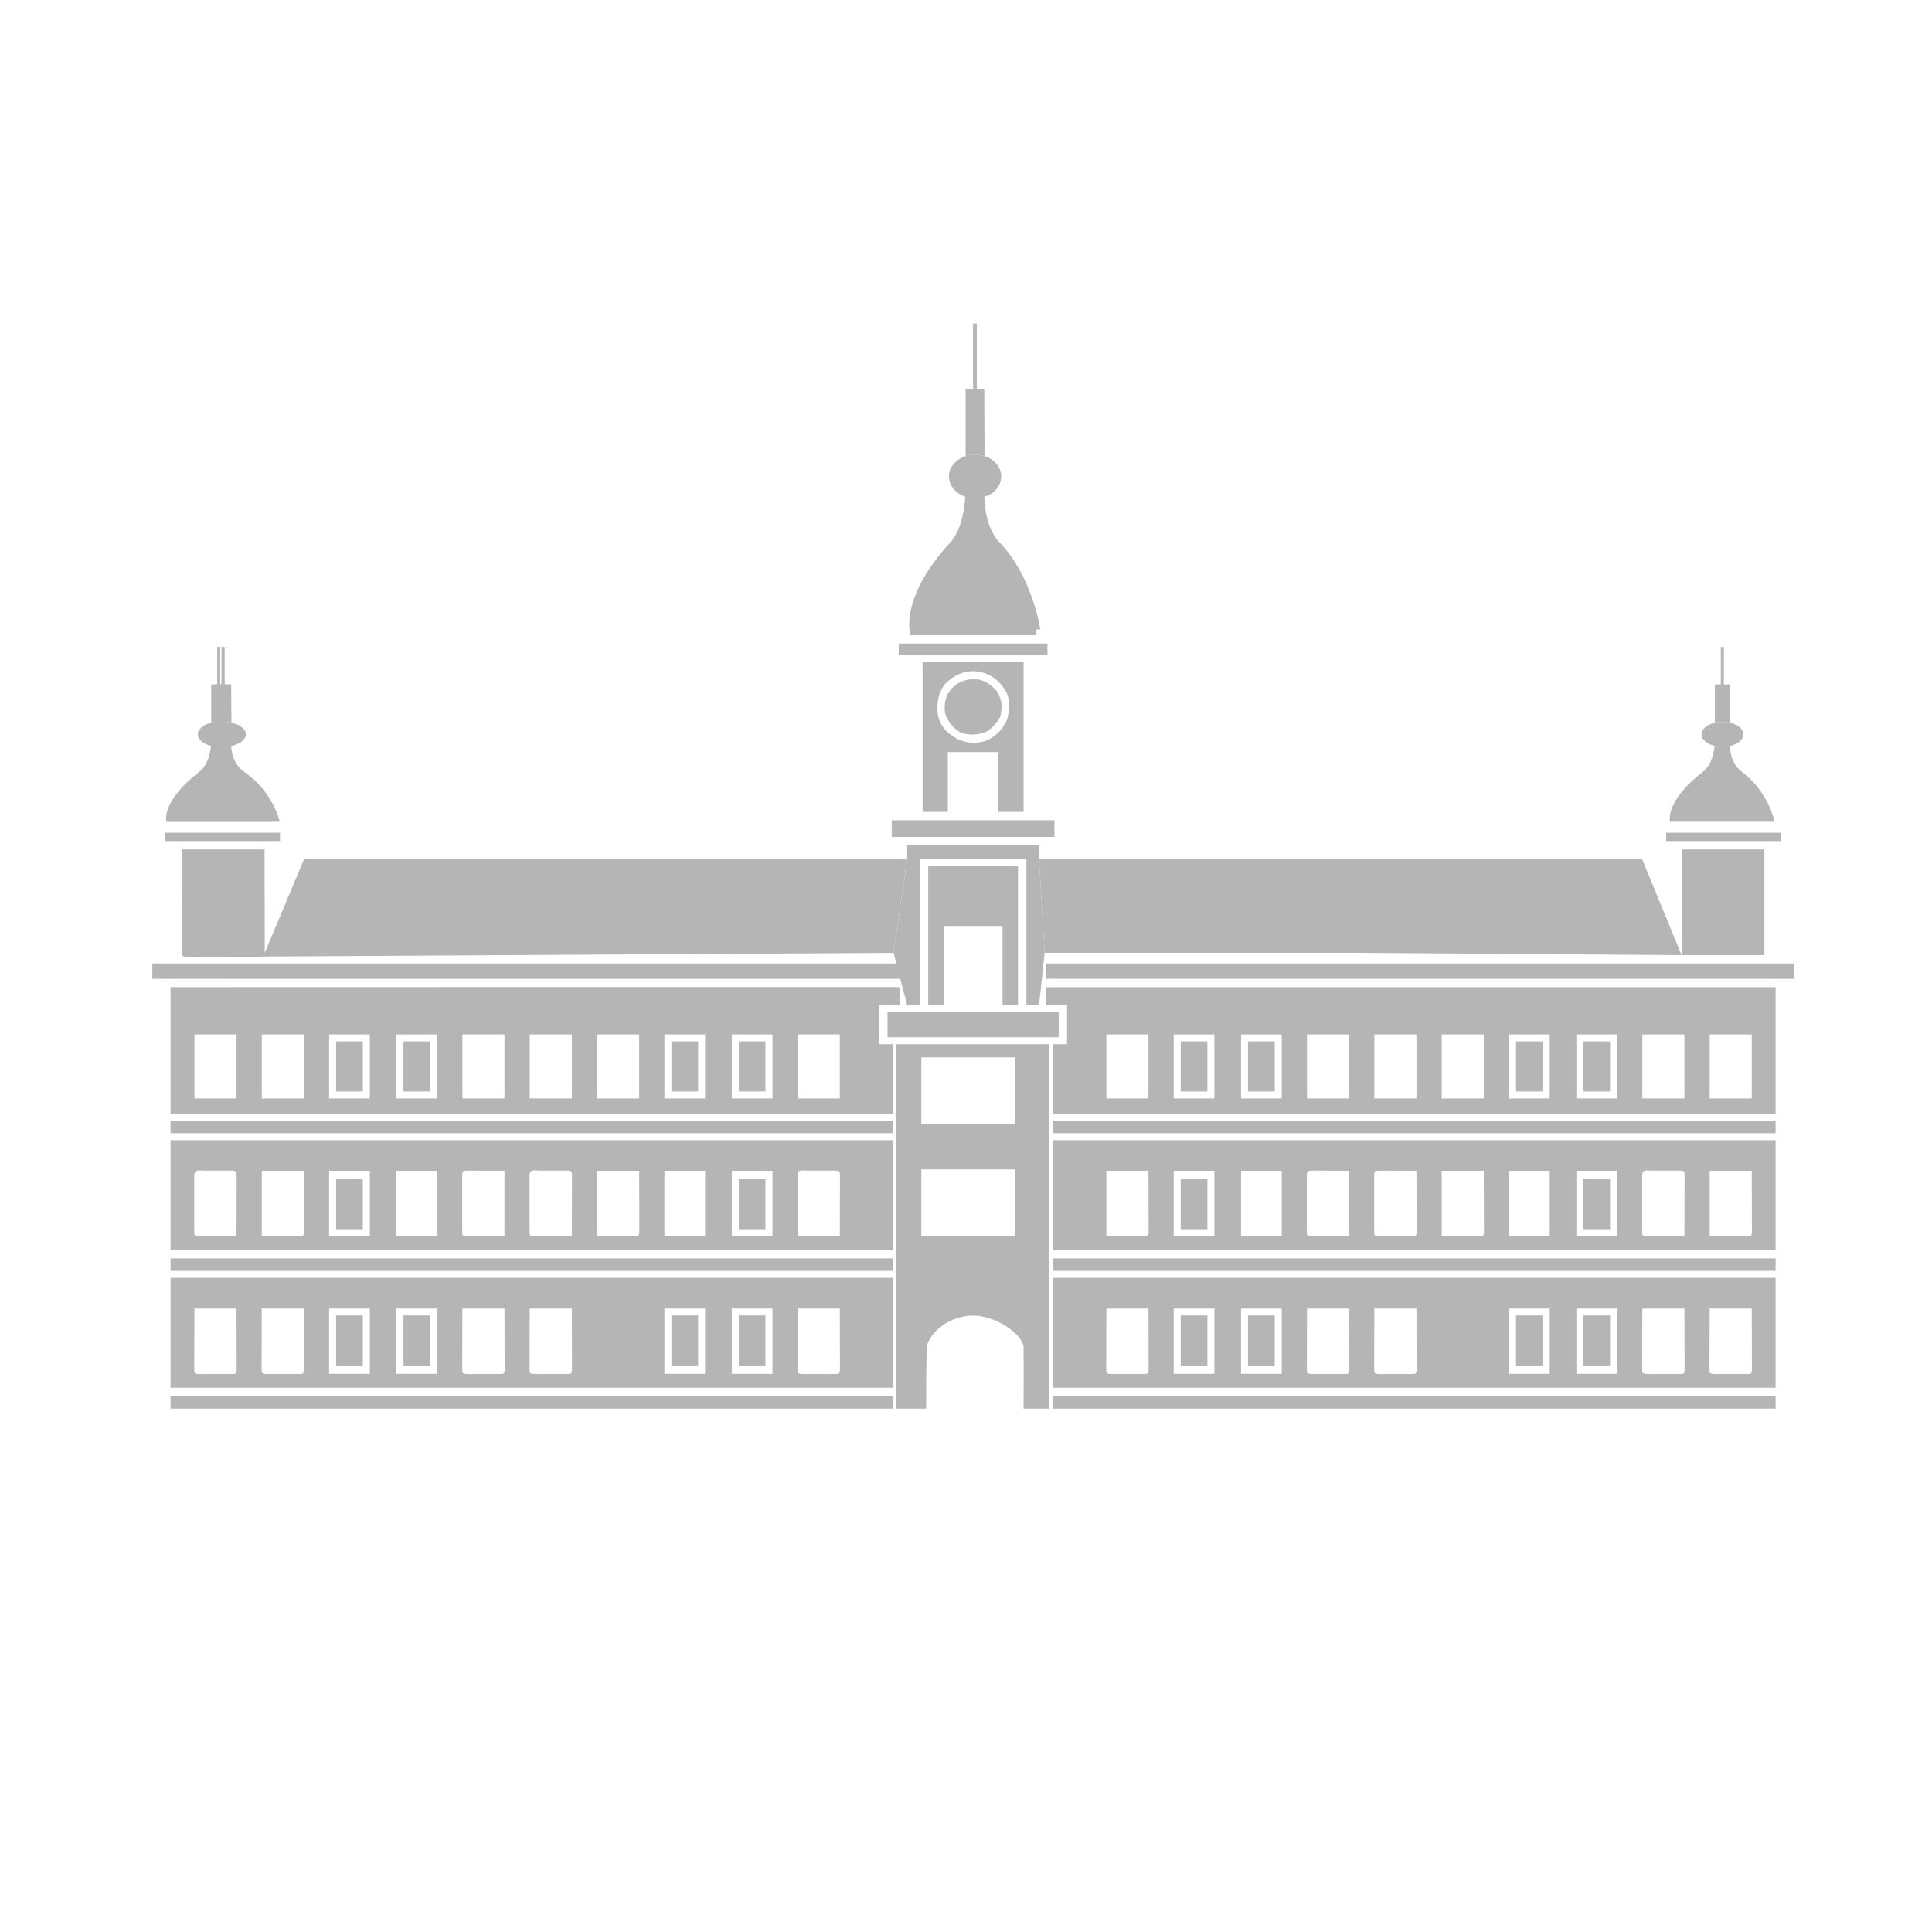 <svg xmlns="http://www.w3.org/2000/svg" width="221" height="221" viewBox="0 0 221 221" fill="none"><path fill-rule="evenodd" clip-rule="evenodd" d="M19.512 161.137H102.163V159.705H19.512V161.137ZM120.459 161.137H203.11V159.705H120.459V161.137ZM19.512 158.75H102.163V146.179H19.512V158.75ZM22.232 152.488L22.233 152.275C22.234 151.41 22.237 150.546 22.24 149.68H27.055C27.058 150.72 27.062 151.76 27.064 152.799C27.065 153.153 27.066 153.507 27.067 153.861C27.069 154.279 27.069 154.696 27.07 155.114L27.07 155.383L27.072 155.616L27.073 155.866V156.311L27.074 156.703C27.055 156.999 27.054 157.001 26.894 157.159C26.563 157.175 26.232 157.179 25.901 157.18C25.801 157.18 25.701 157.18 25.601 157.181C25.498 157.181 25.395 157.181 25.291 157.181C25.187 157.18 25.083 157.18 24.976 157.18C24.654 157.179 24.327 157.18 24.004 157.181C23.904 157.181 23.804 157.181 23.703 157.181C23.601 157.18 23.498 157.18 23.393 157.18H22.828C22.401 157.159 22.4 157.159 22.24 157.001C22.225 156.771 22.221 156.54 22.222 156.311V155.866L22.223 155.63L22.224 155.383L22.225 155.143L22.225 154.891C22.226 154.434 22.228 153.976 22.23 153.517L22.23 153.329L22.232 152.488ZM29.934 152.536L29.935 152.275C29.936 151.599 29.939 150.923 29.941 150.247L29.943 149.68H34.758C34.762 150.72 34.764 151.763 34.766 152.803C34.767 153.156 34.768 153.508 34.769 153.861C34.771 154.368 34.773 154.875 34.773 155.383L34.775 155.68L34.776 155.866V156.311L34.776 156.703C34.757 156.997 34.757 157.001 34.597 157.159C34.267 157.176 33.935 157.179 33.604 157.18C33.504 157.18 33.404 157.18 33.303 157.181C33.259 157.181 33.214 157.181 33.168 157.181C33.11 157.181 33.052 157.181 32.993 157.181C32.888 157.18 32.782 157.18 32.674 157.18C32.352 157.179 32.029 157.18 31.707 157.181C31.607 157.181 31.507 157.181 31.406 157.181C31.345 157.18 31.284 157.18 31.223 157.18C31.181 157.18 31.139 157.18 31.096 157.18H30.532C30.104 157.159 30.103 157.159 29.943 157.001C29.928 156.771 29.924 156.54 29.924 156.311V155.866L29.926 155.632L29.927 155.383L29.928 155.251L29.927 155.139C29.927 155.057 29.927 154.975 29.927 154.891C29.928 154.446 29.93 153.999 29.932 153.553L29.933 153.329C29.933 153.065 29.934 152.801 29.934 152.536ZM52.884 153.329L52.886 152.275C52.887 151.576 52.89 150.875 52.892 150.176L52.894 149.68H57.708C57.712 150.72 57.715 151.76 57.717 152.799C57.718 153.153 57.719 153.507 57.72 153.861C57.722 154.368 57.724 154.875 57.724 155.383L57.725 155.626L57.727 155.866L57.727 156.111L57.727 156.311L57.728 156.703C57.708 156.997 57.708 157.001 57.548 157.159C57.218 157.176 56.886 157.179 56.554 157.18C56.455 157.18 56.355 157.18 56.254 157.181C56.152 157.181 56.049 157.181 55.944 157.181C55.839 157.18 55.733 157.18 55.625 157.18C55.302 157.179 54.98 157.18 54.658 157.181C54.558 157.181 54.458 157.181 54.357 157.181C54.255 157.18 54.152 157.18 54.048 157.18H53.483C53.055 157.159 53.054 157.159 52.894 157.001C52.879 156.771 52.875 156.54 52.876 156.311L52.876 156.017L52.876 155.866L52.877 155.631C52.878 155.549 52.878 155.466 52.879 155.383C52.879 155.302 52.879 155.221 52.879 155.139C52.879 155.057 52.879 154.975 52.879 154.891C52.879 154.411 52.881 153.93 52.883 153.449L52.884 153.329ZM60.587 153.329L60.588 152.699L60.589 152.275C60.591 151.41 60.593 150.546 60.596 149.68H65.411C65.415 150.718 65.419 151.762 65.421 152.799C65.421 153.153 65.422 153.507 65.424 153.861C65.425 154.283 65.426 154.705 65.426 155.127L65.427 155.383L65.428 155.598L65.429 155.749L65.43 155.866V156.311L65.431 156.703C65.412 156.999 65.411 157.001 65.251 157.159C64.92 157.175 64.589 157.179 64.258 157.18C64.158 157.18 64.058 157.18 63.957 157.181C63.855 157.181 63.752 157.181 63.648 157.181C63.542 157.18 63.437 157.18 63.328 157.18C63.006 157.179 62.683 157.18 62.361 157.181L62.219 157.181L62.06 157.181C61.958 157.18 61.855 157.18 61.75 157.18H61.185C60.758 157.159 60.757 157.159 60.596 157.001C60.581 156.771 60.578 156.54 60.579 156.311V155.866L60.58 155.645C60.58 155.558 60.58 155.471 60.581 155.383L60.581 155.143L60.582 154.891C60.583 154.445 60.584 153.999 60.586 153.552L60.587 153.329ZM91.24 153.329C91.241 152.978 91.242 152.627 91.243 152.275C91.244 151.578 91.246 150.878 91.249 150.181L91.251 149.68H96.066C96.069 150.72 96.072 151.76 96.074 152.799C96.075 153.153 96.076 153.507 96.077 153.861C96.079 154.368 96.08 154.875 96.081 155.383L96.082 155.626L96.083 155.866L96.083 156.126L96.083 156.311L96.084 156.703C96.065 156.997 96.065 157.001 95.905 157.159C95.574 157.176 95.243 157.179 94.912 157.18C94.812 157.18 94.712 157.18 94.611 157.181C94.509 157.181 94.406 157.181 94.301 157.181C94.252 157.181 94.203 157.18 94.154 157.18C94.097 157.18 94.04 157.18 93.981 157.18C93.659 157.179 93.337 157.18 93.014 157.181C92.915 157.181 92.815 157.181 92.714 157.181C92.612 157.18 92.509 157.18 92.404 157.18H91.839C91.412 157.159 91.411 157.159 91.251 157.001C91.236 156.771 91.231 156.54 91.232 156.311V155.866C91.233 155.706 91.234 155.547 91.235 155.383C91.235 155.308 91.235 155.232 91.235 155.156C91.235 155.068 91.235 154.98 91.235 154.891C91.236 154.443 91.238 153.994 91.24 153.545L91.24 153.535L91.24 153.329ZM126.549 153.32C126.55 152.971 126.551 152.624 126.551 152.275C126.551 152.623 126.55 152.973 126.549 153.32ZM187.848 155.623C187.848 155.543 187.848 155.464 187.849 155.383C187.848 155.462 187.848 155.544 187.848 155.623ZM198.477 157.18C198.42 157.18 198.356 157.18 198.298 157.18L198.419 157.18L198.477 157.18ZM42.302 157.159H37.648V149.68H42.302V157.159ZM50.006 157.159H45.352V149.68H50.006V157.159ZM80.659 157.159H76.005V149.68H80.659V157.159ZM88.362 157.159H83.708V149.68H88.362V157.159ZM38.451 156.204H41.501V150.476H38.451V156.204ZM46.154 156.204H49.203V150.476H46.154V156.204ZM76.808 156.204H79.857V150.476H76.808V156.204ZM84.51 156.204H87.559V150.476H84.51V156.204ZM135.063 156.204H138.112V150.476H135.063V156.204ZM142.768 156.204H145.817V150.476H142.768V156.204ZM173.419 156.204H176.468V150.476H173.419V156.204ZM181.125 156.204H184.173V150.476H181.125V156.204ZM19.512 145.383H102.163V143.951H19.512V145.383ZM120.459 145.383H203.11V143.951H120.459V145.383ZM19.512 142.996H102.163V130.425H19.512V142.996ZM120.459 142.996H203.11V130.425H120.459V142.996ZM157.717 133.911C157.749 133.91 157.782 133.909 157.818 133.908L158.407 133.911C158.616 133.911 158.825 133.911 159.042 133.912C159.264 133.913 159.487 133.914 159.71 133.916C159.934 133.916 160.157 133.917 160.38 133.918C160.929 133.919 161.479 133.922 162.028 133.925C162.032 134.965 162.034 136.005 162.036 137.044C162.036 137.398 162.037 137.752 162.039 138.106L162.041 138.615L162.042 139.021C162.042 139.13 162.042 139.24 162.042 139.35C162.043 139.443 162.043 139.536 162.043 139.629C162.044 139.788 162.045 139.947 162.045 140.111V140.556C162.045 140.599 162.045 140.642 162.045 140.686L162.046 140.806L162.046 140.948C162.027 141.245 162.027 141.245 161.866 141.405C161.536 141.421 161.206 141.426 160.874 141.426H160.263C160.157 141.426 160.052 141.425 159.943 141.425C159.621 141.424 159.298 141.425 158.976 141.426H158.366C158.321 141.426 158.275 141.426 158.229 141.426C158.182 141.426 158.135 141.426 158.088 141.426C158.022 141.425 157.955 141.425 157.888 141.425C157.859 141.425 157.831 141.425 157.801 141.425C157.381 141.405 157.372 141.404 157.212 141.245C157.197 141.022 157.192 140.798 157.192 140.573C157.191 140.43 157.19 140.287 157.19 140.14C157.19 139.985 157.19 139.829 157.191 139.668V139.189C157.191 138.854 157.191 138.518 157.192 138.183C157.193 137.667 157.192 137.152 157.191 136.636L157.191 136.311L157.191 136.014C157.191 135.932 157.191 135.851 157.191 135.769C157.191 135.733 157.191 135.697 157.191 135.661C157.19 135.506 157.19 135.35 157.19 135.19C157.19 135.052 157.191 134.912 157.192 134.769L157.192 134.374C157.224 133.928 157.313 133.925 157.717 133.911ZM22.219 134.376C22.257 133.838 22.648 133.864 23.085 133.893C23.187 133.9 23.291 133.907 23.393 133.907C23.493 133.907 23.593 133.906 23.694 133.906C23.796 133.906 23.901 133.905 24.004 133.905C24.057 133.905 24.11 133.906 24.163 133.906C24.216 133.906 24.27 133.907 24.324 133.907C24.646 133.908 24.969 133.907 25.291 133.905C25.391 133.905 25.491 133.906 25.591 133.906C25.693 133.906 25.797 133.907 25.901 133.907H26.466C26.894 133.927 26.894 133.927 27.055 134.086C27.07 134.316 27.074 134.546 27.073 134.776V135.221L27.072 135.45C27.071 135.534 27.071 135.618 27.07 135.704L27.07 135.943L27.069 136.195C27.068 136.715 27.067 137.236 27.065 137.756L27.064 138.389L27.063 138.811C27.061 139.676 27.058 140.541 27.055 141.405C26.395 141.409 25.734 141.412 25.074 141.415L24.401 141.418C24.083 141.42 23.764 141.421 23.446 141.422C23.352 141.422 23.244 141.423 23.148 141.423L23.138 141.423C23.041 141.423 22.944 141.423 22.846 141.424C22.401 141.406 22.4 141.406 22.24 141.247C22.224 141.023 22.219 140.799 22.219 140.574L22.219 140.36L22.218 140.142L22.219 139.67L22.219 139.436L22.218 139.19C22.218 138.855 22.218 138.52 22.219 138.185C22.22 137.669 22.219 137.154 22.218 136.638C22.218 136.433 22.218 136.227 22.219 136.022L22.219 135.663L22.218 135.191L22.219 134.978L22.219 134.759L22.219 134.572L22.219 134.376ZM60.577 134.376C60.615 133.838 61.005 133.864 61.442 133.893C61.543 133.9 61.647 133.907 61.75 133.907C61.85 133.907 61.952 133.906 62.053 133.906C62.098 133.906 62.143 133.906 62.188 133.906C62.245 133.906 62.303 133.905 62.361 133.905C62.413 133.905 62.466 133.906 62.519 133.906C62.572 133.906 62.626 133.907 62.681 133.907C63.003 133.908 63.325 133.907 63.648 133.905C63.748 133.905 63.849 133.906 63.95 133.906C64.051 133.906 64.155 133.907 64.258 133.907H64.823C65.251 133.927 65.251 133.927 65.411 134.086C65.426 134.316 65.43 134.546 65.43 134.776V135.221C65.429 135.379 65.428 135.539 65.427 135.704C65.427 135.785 65.427 135.865 65.427 135.947L65.427 136.019C65.427 136.077 65.427 136.135 65.427 136.195C65.426 136.641 65.424 137.089 65.422 137.535L65.422 137.756L65.42 138.386L65.419 138.811C65.418 139.676 65.415 140.541 65.411 141.405C64.751 141.409 64.092 141.412 63.432 141.415L62.758 141.418C62.439 141.42 62.12 141.421 61.801 141.422C61.703 141.422 61.595 141.423 61.497 141.423C61.4 141.423 61.302 141.423 61.203 141.424C60.757 141.406 60.757 141.406 60.596 141.247C60.581 141.023 60.576 140.799 60.576 140.574L60.575 140.358L60.575 140.142L60.576 139.67L60.575 139.457C60.575 139.369 60.575 139.281 60.575 139.19C60.575 138.855 60.575 138.52 60.576 138.185C60.577 137.669 60.576 137.154 60.575 136.638C60.575 136.439 60.575 136.239 60.575 136.039L60.575 136.029L60.576 135.663L60.575 135.191C60.575 135.049 60.575 134.906 60.576 134.759L60.576 134.571C60.577 134.507 60.577 134.442 60.577 134.376ZM91.23 134.376C91.268 133.838 91.659 133.864 92.096 133.893C92.197 133.9 92.301 133.907 92.404 133.907L92.569 133.906C92.716 133.906 92.863 133.905 93.014 133.905L93.124 133.906C93.194 133.906 93.263 133.907 93.334 133.907C93.656 133.908 93.978 133.907 94.301 133.905C94.356 133.905 94.412 133.906 94.468 133.906C94.512 133.906 94.557 133.906 94.601 133.906L94.804 133.906L94.911 133.907H95.476C95.904 133.927 95.905 133.927 96.065 134.086C96.08 134.316 96.084 134.546 96.083 134.776L96.083 135.075L96.083 135.221L96.082 135.433L96.081 135.704L96.081 135.994L96.08 136.195C96.079 136.677 96.077 137.166 96.075 137.648L96.075 137.756L96.073 138.811C96.071 139.676 96.068 140.541 96.065 141.405C95.405 141.409 94.745 141.412 94.085 141.415L93.411 141.418C93.092 141.42 92.772 141.421 92.452 141.422C92.4 141.422 92.344 141.422 92.288 141.423C92.241 141.423 92.195 141.423 92.151 141.423C92.054 141.423 91.956 141.423 91.857 141.424C91.412 141.406 91.411 141.406 91.251 141.247C91.235 141.023 91.23 140.799 91.23 140.574L91.229 140.363L91.228 140.142L91.229 139.67V138.185C91.23 137.669 91.229 137.154 91.228 136.638C91.228 136.441 91.228 136.243 91.229 136.045L91.229 136.024L91.229 135.663L91.228 135.191C91.228 135.1 91.229 135.008 91.23 134.914L91.23 134.759L91.23 134.573L91.23 134.376ZM188.709 133.893C188.811 133.9 188.915 133.907 189.017 133.907C189.117 133.907 189.217 133.906 189.317 133.906C189.419 133.906 189.524 133.905 189.629 133.905C189.652 133.905 189.676 133.906 189.7 133.906C189.729 133.906 189.757 133.906 189.786 133.906L189.855 133.906L189.948 133.907C190.27 133.908 190.593 133.907 190.915 133.905C191.015 133.905 191.116 133.906 191.216 133.906C191.318 133.906 191.421 133.907 191.525 133.907H192.09C192.519 133.927 192.519 133.927 192.679 134.086C192.694 134.316 192.698 134.546 192.697 134.776V135.221C192.697 135.265 192.697 135.31 192.697 135.354C192.696 135.389 192.696 135.423 192.696 135.458C192.696 135.511 192.695 135.565 192.695 135.619L192.695 135.704C192.694 135.782 192.694 135.861 192.694 135.94C192.695 136.024 192.695 136.108 192.695 136.195C192.694 136.715 192.692 137.236 192.69 137.756C192.689 138.108 192.688 138.46 192.688 138.811C192.685 139.676 192.682 140.541 192.679 141.405C192.019 141.409 191.36 141.412 190.7 141.415L190.025 141.418C189.703 141.42 189.38 141.421 189.059 141.422C188.864 141.423 188.67 141.423 188.471 141.424C188.025 141.406 188.024 141.406 187.864 141.247C187.848 141.023 187.844 140.799 187.844 140.574C187.843 140.495 187.843 140.415 187.843 140.335L187.843 140.142C187.843 139.987 187.843 139.831 187.844 139.67C187.844 139.574 187.843 139.478 187.843 139.38C187.843 139.318 187.843 139.254 187.843 139.19C187.843 138.855 187.843 138.52 187.844 138.185C187.845 137.68 187.844 137.176 187.843 136.671V136.66V136.649V136.638C187.843 136.476 187.843 136.313 187.843 136.151C187.843 135.988 187.844 135.826 187.844 135.663C187.843 135.508 187.843 135.352 187.843 135.191C187.843 135.049 187.843 134.906 187.844 134.759C187.844 134.697 187.844 134.635 187.844 134.572C187.844 134.508 187.845 134.443 187.845 134.376C187.882 133.838 188.272 133.864 188.709 133.893ZM53.398 133.911C53.429 133.91 53.463 133.909 53.499 133.908L54.088 133.911C54.276 133.911 54.466 133.911 54.66 133.912C54.9 133.913 55.145 133.914 55.392 133.916L57.708 133.925V141.405L55.392 141.415C55.15 141.417 54.909 141.418 54.66 141.419C54.471 141.42 54.282 141.42 54.088 141.42L53.499 141.423C53.055 141.405 53.054 141.404 52.895 141.247C52.879 141.023 52.873 140.798 52.872 140.573L52.872 140.357L52.871 140.14L52.872 139.668V138.183C52.873 137.667 52.872 137.152 52.871 136.636C52.871 136.507 52.871 136.377 52.872 136.248L52.872 136.037L52.872 136.027L52.872 135.661L52.871 135.19L52.872 134.975L52.872 134.947L52.872 134.757L52.873 134.637C52.873 134.551 52.873 134.463 52.873 134.374C52.905 133.928 52.994 133.925 53.398 133.911ZM149.488 134.374C149.519 133.928 149.609 133.925 150.013 133.911C150.045 133.91 150.078 133.909 150.114 133.908L150.702 133.911C150.891 133.911 151.079 133.911 151.273 133.912C151.514 133.913 151.757 133.914 152.005 133.916L154.322 133.925V141.405L152.005 141.415C151.764 141.417 151.522 141.418 151.273 141.419C151.085 141.42 150.896 141.42 150.702 141.42L150.114 141.423C149.669 141.405 149.667 141.405 149.507 141.245C149.492 141.022 149.487 140.798 149.487 140.573C149.486 140.512 149.486 140.451 149.486 140.389C149.486 140.307 149.486 140.224 149.486 140.14C149.486 140.063 149.486 139.986 149.486 139.908L149.486 139.897C149.487 139.822 149.487 139.746 149.487 139.668C149.487 139.511 149.486 139.353 149.486 139.189C149.486 138.854 149.486 138.518 149.487 138.183C149.488 137.667 149.487 137.152 149.486 136.636C149.486 136.474 149.486 136.311 149.486 136.149L149.487 135.931L149.487 135.661C149.487 135.506 149.486 135.35 149.486 135.19C149.486 135.048 149.486 134.904 149.487 134.757C149.487 134.631 149.488 134.505 149.488 134.374ZM32.262 141.415L29.945 141.405V133.925H34.76C34.764 134.965 34.767 136.006 34.769 137.045C34.77 137.399 34.771 137.753 34.772 138.106C34.774 138.524 34.775 138.942 34.775 139.359L34.776 139.629L34.777 139.862L34.779 140.112V140.556L34.78 140.949C34.76 141.245 34.76 141.245 34.6 141.404C34.256 141.418 33.911 141.423 33.566 141.421C33.384 141.421 33.201 141.42 33.013 141.419L32.994 141.419C32.753 141.418 32.511 141.417 32.262 141.415ZM70.619 141.415L68.303 141.405V133.925H73.117C73.12 134.965 73.124 136.006 73.126 137.045C73.127 137.399 73.128 137.753 73.129 138.106C73.131 138.528 73.131 138.949 73.132 139.371L73.132 139.629L73.134 139.862L73.135 140.112V140.556L73.136 140.949C73.117 141.245 73.117 141.247 72.957 141.405C72.613 141.419 72.267 141.423 71.923 141.421C71.734 141.421 71.545 141.42 71.351 141.419C71.109 141.418 70.868 141.417 70.619 141.415ZM128.875 141.415L126.557 141.405V133.925H131.372C131.376 134.965 131.379 136.006 131.381 137.045C131.381 137.281 131.382 137.517 131.383 137.753L131.384 138.106C131.386 138.614 131.387 139.122 131.387 139.629C131.388 139.787 131.389 139.949 131.389 140.112V140.556C131.39 140.685 131.39 140.815 131.39 140.949C131.371 141.245 131.371 141.245 131.211 141.405C130.867 141.419 130.522 141.423 130.178 141.421C130.148 141.421 130.119 141.421 130.09 141.421C130.034 141.421 129.979 141.42 129.923 141.42L129.637 141.419L129.606 141.419C129.366 141.418 129.121 141.417 128.875 141.415ZM167.231 141.415L164.914 141.405V133.925H169.729C169.732 134.965 169.736 136.006 169.737 137.045C169.738 137.399 169.74 137.753 169.741 138.106C169.743 138.614 169.744 139.121 169.744 139.629C169.744 139.705 169.745 139.781 169.745 139.857L169.745 139.868L169.745 139.899L169.745 139.97C169.746 140.017 169.746 140.064 169.746 140.112C169.746 140.221 169.746 140.276 169.747 140.331C169.747 140.352 169.747 140.373 169.747 140.396C169.747 140.437 169.747 140.485 169.747 140.556C169.748 140.683 169.748 140.817 169.748 140.949C169.729 141.244 169.728 141.245 169.57 141.403C169.225 141.417 168.878 141.423 168.534 141.421C168.438 141.421 168.343 141.421 168.246 141.42L167.963 141.419C167.723 141.418 167.478 141.417 167.231 141.415ZM197.884 141.415L195.568 141.405V133.925H200.383L200.386 134.959C200.388 135.654 200.391 136.35 200.392 137.045C200.392 137.223 200.392 137.401 200.393 137.579L200.394 138.106C200.396 138.614 200.397 139.121 200.397 139.629L200.4 140.112V140.556C200.402 140.685 200.402 140.815 200.402 140.949C200.383 141.245 200.383 141.245 200.222 141.405C199.878 141.419 199.533 141.423 199.189 141.421C199.006 141.421 198.823 141.42 198.636 141.419L198.616 141.419C198.377 141.418 198.131 141.417 197.884 141.415ZM42.302 141.405H37.648V133.925H42.302V141.405ZM50.006 141.405H45.352V133.925H50.006V141.405ZM80.659 141.405H76.005V133.925H80.659V141.405ZM88.362 141.405H83.708V133.925H88.362V141.405ZM138.914 141.405H134.26V133.925H138.914V141.405ZM146.619 141.405H141.965V133.925H146.619V141.405ZM177.271 141.405H172.617V133.925H177.271V141.405ZM184.976 141.405H180.322V133.925H184.976V141.405ZM38.451 140.61H41.501V134.881H38.451V140.61ZM84.51 140.61H87.559V134.881H84.51V140.61ZM135.063 140.61H138.112V134.881H135.063V140.61ZM181.125 140.61H184.173V134.881H181.125V140.61ZM19.512 129.63H102.163V128.198H19.512V129.63ZM120.459 129.63H203.11V128.198H120.459V129.63ZM120.459 127.403H203.11V112.924H119.657V114.992H122.063V119.447H120.459V127.403ZM101.895 112.901L101.485 112.902C101.031 112.902 100.578 112.902 100.124 112.902C99.788 112.903 99.451 112.903 99.115 112.903C98.19 112.903 97.266 112.902 96.341 112.903C95.329 112.904 94.318 112.904 93.306 112.904C91.441 112.904 89.575 112.904 87.709 112.905L87.654 112.905L87.627 112.905C85.796 112.906 83.965 112.907 82.134 112.907H80.029L79.082 112.907C75.249 112.908 71.416 112.908 67.583 112.909L64.216 112.911L64.17 112.911C61.269 112.912 58.368 112.913 55.467 112.913H51.338C49.961 112.914 48.585 112.914 47.208 112.914L43.684 112.915H43.328C35.389 112.917 27.451 112.919 19.512 112.921V127.402H102.163V119.446H100.558V114.991H102.805C102.965 114.832 102.965 114.831 102.986 114.441L102.986 113.956C102.986 113.664 102.982 113.372 102.966 113.081C102.788 112.904 102.787 112.904 101.895 112.901ZM27.057 125.652H22.243V118.332H27.057V125.652ZM34.76 125.652H29.945V118.332H34.76V125.652ZM42.302 125.652H37.648V118.332H42.302V125.652ZM50.006 125.652H45.352V118.332H50.006V125.652ZM57.709 125.652H52.894V118.332H57.709V125.652ZM65.412 125.652H60.597V118.332H65.412V125.652ZM73.117 125.652H68.303V118.332H73.117V125.652ZM80.659 125.652H76.005V118.332H80.659V125.652ZM88.362 125.652H83.708V118.332H88.362V125.652ZM96.066 125.652H91.251V118.332H96.066V125.652ZM131.372 125.652H126.557V118.332H131.372V125.652ZM138.914 125.652H134.26V118.332H138.914V125.652ZM146.619 125.652H141.965V118.332H146.619V125.652ZM154.323 125.652H149.508V118.332H154.323V125.652ZM162.026 125.652H157.21V118.332H162.026V125.652ZM169.729 125.652H164.914V118.332H169.729V125.652ZM177.271 125.652H172.617V118.332H177.271V125.652ZM184.976 125.652H180.322V118.332H184.976V125.652ZM192.678 125.652H187.863V118.332H192.678V125.652ZM200.383 125.652H195.568V118.332H200.383V125.652ZM38.451 124.857H41.501V119.128H38.451V124.857ZM46.154 124.857H49.203V119.128H46.154V124.857ZM76.808 124.857H79.857V119.128H76.808V124.857ZM84.51 124.857H87.559V119.128H84.51V124.857ZM135.063 124.857H138.112V119.128H135.063V124.857ZM142.768 124.857H145.817V119.128H142.768V124.857ZM173.419 124.857H176.468V119.128H173.419V124.857ZM181.125 124.857H184.173V119.128H181.125V124.857ZM101.522 118.651H121.102V115.787H101.522V118.651ZM114.682 114.992H116.448V99.079H106.177V114.992H107.942V105.922H114.682V114.992ZM117.41 114.99H118.854L119.496 109L118.854 98.282V96.691H103.769V98.282L102.219 109L102.534 110.217H17.426V111.968H102.966V111.886L103.769 114.99H105.213V98.282H117.41V114.99ZM119.657 111.968H205.196V110.217H119.657V111.968ZM30.277 104.084C30.275 103.209 30.274 102.335 30.273 101.46C30.272 100.492 30.271 100.253 30.268 98.891L30.265 97.169H20.797L20.794 98.439C20.791 99.318 20.789 100.197 20.788 101.076L20.788 101.836C20.787 102.439 20.787 103.042 20.785 103.646C20.783 104.36 20.782 105.075 20.781 105.789L20.78 106.277L20.78 106.602C20.779 106.993 20.778 107.385 20.778 107.777V108.135C20.776 108.512 20.781 108.885 20.797 109.262C20.956 109.421 20.957 109.421 21.322 109.442C21.406 109.442 21.491 109.442 21.574 109.442C21.654 109.442 21.733 109.442 21.812 109.442L22.089 109.443L22.366 109.444L22.967 109.442H26.193C26.622 109.443 27.051 109.444 27.48 109.444C27.594 109.443 27.71 109.443 27.821 109.443L28.094 109.442L28.696 109.444L28.973 109.443L29.249 109.442C29.534 109.442 29.82 109.438 30.105 109.422C30.284 109.245 30.284 109.244 30.285 108.477L30.283 108.135C30.283 107.759 30.283 107.382 30.282 107.006C30.281 106.737 30.28 106.467 30.28 106.198C30.28 105.493 30.279 104.789 30.277 104.084ZM192.357 109.262H201.827V97.169H192.357V109.262ZM18.87 96.214H32.03V95.26H18.87V96.214ZM190.593 96.214H203.753V95.26H190.593V96.214ZM102.002 95.737H120.619V93.828H102.002V95.737ZM114.201 92.871H117.09V75.685H105.535V92.871H108.423V86.028H114.201V92.871ZM108.103 78.232C109.548 76.816 111.253 76.357 113.117 77.198C113.983 77.663 114.522 78.18 115.003 79.028C115.034 79.079 115.066 79.13 115.098 79.181L115.183 79.318C115.558 80.236 115.465 81.425 115.184 82.358C114.664 83.474 113.925 84.242 112.787 84.736C111.605 85.114 110.507 85.033 109.402 84.478C108.32 83.837 107.616 83.13 107.3 81.892C107.116 80.522 107.253 79.355 108.103 78.232ZM112.114 77.754C110.679 77.57 109.643 77.865 108.679 78.969C108.092 79.8 107.99 80.589 108.103 81.574C108.397 82.545 109.007 83.26 109.867 83.801C110.815 84.115 111.895 84.115 112.806 83.702C113.55 83.281 113.988 82.74 114.411 82.001C114.673 80.988 114.624 80.085 114.106 79.164C113.595 78.496 112.913 78.018 112.114 77.754ZM102.806 74.89H119.818V73.617H102.806V74.89ZM104.091 72.663H118.534V71.549H104.091V72.663Z" fill="#B5B5B5"></path><path d="M102.219 109L103.769 98.282H34.78L30.105 109.422L102.219 109Z" fill="#B5B5B5"></path><path d="M118.854 98.282L119.496 109H155.5L192.357 109.262L187.843 98.282H118.854Z" fill="#B5B5B5"></path><path fill-rule="evenodd" clip-rule="evenodd" d="M106 154.282C106.013 152.947 108.043 150.667 111 150.5C113.957 150.333 117.1 152.796 117.086 154.131C117.083 154.327 117.086 154.877 117.086 154.877L117.096 156.749V158.021L117.086 161.137L120 161.136V119.447L119.496 119.444H117.088H116.126H102.5V161.136L105.947 161.137V158.021C105.947 158.021 105.997 154.479 106 154.282ZM116.126 128.592H105.389V120.954H116.126V128.592ZM116.126 133.768H105.389V141.405L116.126 141.424V133.768Z" fill="#B5B5B5"></path><path fill-rule="evenodd" clip-rule="evenodd" d="M120.459 158.75H203.11V146.179H120.459V158.75ZM126.549 153.32C126.548 153.529 126.547 153.747 126.547 153.956C126.545 154.268 126.544 154.58 126.544 154.891C126.544 155.003 126.544 155.112 126.544 155.221L126.544 155.383L126.543 155.549C126.542 155.655 126.541 155.761 126.541 155.866V156.311C126.54 156.54 126.544 156.771 126.559 157.001C126.719 157.159 126.721 157.159 127.148 157.18H127.713C127.811 157.18 127.908 157.18 128.004 157.181C128.111 157.181 128.217 157.181 128.323 157.181C128.645 157.18 128.972 157.179 129.294 157.18L129.378 157.18L129.469 157.18C129.516 157.18 129.563 157.181 129.61 157.181L129.762 157.181L129.919 157.181L130.009 157.18L130.22 157.18C130.551 157.179 130.883 157.176 131.213 157.159C131.373 157.001 131.373 156.999 131.392 156.703C131.392 156.62 131.392 156.539 131.392 156.459C131.392 156.409 131.392 156.36 131.391 156.311V155.866C131.391 155.703 131.39 155.541 131.389 155.383C131.389 154.876 131.387 154.368 131.385 153.861L131.385 153.846C131.384 153.497 131.383 153.148 131.383 152.799C131.382 152.105 131.379 151.411 131.377 150.717L131.373 149.68L126.559 149.69C126.556 150.552 126.553 151.413 126.551 152.275C126.551 152.624 126.55 152.971 126.549 153.32ZM149.504 150.554C149.503 151.128 149.501 151.704 149.501 152.278C149.499 152.628 149.498 152.98 149.498 153.329C149.496 153.85 149.494 154.371 149.493 154.891C149.493 154.956 149.493 155.021 149.493 155.085C149.492 155.185 149.492 155.284 149.492 155.383C149.491 155.547 149.491 155.706 149.49 155.866V156.311C149.489 156.54 149.492 156.771 149.507 157.001C149.667 157.159 149.669 157.159 150.097 157.18H150.661C150.765 157.18 150.869 157.18 150.971 157.181C151.072 157.181 151.172 157.181 151.272 157.181C151.595 157.18 151.917 157.179 152.239 157.18C152.347 157.18 152.453 157.18 152.558 157.181C152.663 157.181 152.766 157.181 152.868 157.181L153.042 157.18L153.169 157.18C153.5 157.179 153.83 157.175 154.162 157.159C154.322 157.001 154.322 156.999 154.342 156.703C154.341 156.571 154.341 156.438 154.341 156.311V155.866L154.34 155.699C154.339 155.593 154.338 155.488 154.338 155.383L154.337 154.878C154.337 154.539 154.336 154.2 154.335 153.861C154.334 153.625 154.333 153.389 154.333 153.153L154.332 152.799C154.33 152.104 154.328 151.41 154.326 150.715L154.322 149.68H149.507L149.504 150.554ZM157.202 152.275C157.202 152.451 157.202 152.627 157.201 152.802C157.201 152.978 157.201 153.154 157.201 153.329L157.201 153.341C157.199 153.858 157.197 154.375 157.197 154.891C157.196 155.058 157.196 155.221 157.196 155.383L157.192 155.866V156.311C157.191 156.54 157.196 156.771 157.21 157.001C157.371 157.159 157.372 157.159 157.799 157.18H158.364C158.469 157.18 158.572 157.18 158.674 157.181C158.774 157.181 158.874 157.181 158.974 157.181C159.296 157.18 159.624 157.179 159.946 157.18C160.008 157.18 160.069 157.18 160.13 157.18C160.173 157.18 160.217 157.181 160.261 157.181C160.366 157.181 160.469 157.181 160.571 157.181C160.672 157.18 160.772 157.18 160.872 157.18C161.203 157.179 161.534 157.176 161.864 157.159C162.025 157.002 162.025 156.993 162.044 156.703L162.044 156.551L162.043 156.444C162.043 156.399 162.043 156.355 162.043 156.311V155.866C162.043 155.705 162.042 155.541 162.041 155.385C162.041 154.877 162.039 154.368 162.038 153.861C162.036 153.507 162.034 153.153 162.034 152.799C162.032 151.76 162.029 150.72 162.026 149.68H157.21C157.207 150.542 157.204 151.414 157.202 152.275ZM187.856 152.275L187.856 152.542L187.856 152.809C187.855 152.982 187.855 153.156 187.855 153.329L187.855 153.352C187.853 153.865 187.851 154.379 187.85 154.891C187.849 155.058 187.849 155.221 187.849 155.383C187.848 155.464 187.848 155.543 187.848 155.623L187.848 155.636C187.848 155.713 187.847 155.789 187.847 155.866V156.311C187.846 156.54 187.85 156.771 187.865 157.001C188.025 157.159 188.027 157.159 188.454 157.18H189.018C189.116 157.18 189.212 157.18 189.307 157.181L189.326 157.181C189.426 157.181 189.529 157.181 189.629 157.181C189.95 157.18 190.278 157.179 190.6 157.18C190.707 157.18 190.811 157.18 190.915 157.181L191.073 157.181L191.192 157.181C191.304 157.18 191.414 157.18 191.525 157.18C191.857 157.179 192.188 157.176 192.519 157.159C192.679 157.001 192.679 156.999 192.698 156.703C192.698 156.569 192.698 156.44 192.697 156.311V155.866C192.697 155.815 192.697 155.765 192.697 155.715L192.696 155.621L192.695 155.516C192.695 155.471 192.695 155.427 192.695 155.383L192.692 153.861C192.69 153.507 192.689 153.153 192.689 152.799C192.687 152.103 192.685 151.406 192.682 150.71L192.679 149.68L187.865 149.69C187.861 150.552 187.858 151.413 187.856 152.275ZM195.56 152.275C195.56 152.509 195.559 152.742 195.558 152.976L195.557 153.329C195.554 153.85 195.553 154.371 195.553 154.891C195.552 155.058 195.552 155.221 195.552 155.383L195.552 155.395C195.551 155.554 195.55 155.71 195.55 155.866C195.55 155.939 195.55 156.01 195.55 156.081L195.55 156.091C195.549 156.164 195.549 156.238 195.549 156.311C195.548 156.54 195.552 156.771 195.567 157.001C195.728 157.159 195.728 157.159 196.156 157.18H196.721L196.895 157.18L197.048 157.181L197.245 157.181L197.332 157.181C197.654 157.18 197.976 157.179 198.298 157.18C198.337 157.18 198.379 157.18 198.419 157.18L198.477 157.18C198.524 157.18 198.571 157.181 198.618 157.181C198.826 157.181 199.027 157.18 199.229 157.18C199.559 157.179 199.891 157.175 200.221 157.159C200.381 157.001 200.383 156.999 200.402 156.703C200.402 156.569 200.402 156.44 200.4 156.311L200.4 156.196L200.4 156.142C200.4 156.085 200.4 156.044 200.4 155.973L200.399 155.866C200.399 155.705 200.398 155.542 200.397 155.386C200.397 154.878 200.396 154.368 200.394 153.861L200.393 153.505C200.392 153.27 200.391 153.035 200.391 152.799C200.389 151.76 200.386 150.72 200.383 149.68H195.567C195.564 150.546 195.562 151.41 195.56 152.275ZM134.26 157.159H138.914V149.68H134.26V157.159ZM141.965 157.159H146.619V149.68H141.965V157.159ZM172.617 157.159H177.271V149.68H172.617V157.159ZM180.322 157.159H184.976V149.68H180.322V157.159Z" fill="#B5B5B5"></path><path fill-rule="evenodd" clip-rule="evenodd" d="M110.455 56H112.592C112.592 56 112.365 59.986 114.3 62C118.146 66 119 72 119 72H111.523H104.047C104.047 72 103.195 68.003 108.746 62C110.454 60.153 110.455 56 110.455 56Z" fill="#B5B5B5"></path><path d="M114.53 54.504C114.53 55.885 113.191 57.004 111.539 57.004C109.888 57.004 108.549 55.885 108.549 54.504C108.549 53.443 109.339 52.536 110.455 52.173C110.791 52.064 111.157 52.004 111.539 52.004C111.922 52.004 112.288 52.064 112.624 52.173C113.74 52.536 114.53 53.443 114.53 54.504Z" fill="#B5B5B5"></path><path fill-rule="evenodd" clip-rule="evenodd" d="M111.539 52.004C111.157 52.004 110.791 52.064 110.455 52.173V44.5H111.309V37H111.736V44.5H112.591L112.624 52.173C112.288 52.064 111.922 52.004 111.539 52.004Z" fill="#B5B5B5"></path><path fill-rule="evenodd" clip-rule="evenodd" d="M196.164 84.857H197.873C197.873 84.857 197.692 87.135 199.24 88.286C202.316 90.572 203 94 203 94H197.019H191.038C191.038 94 190.356 91.716 194.797 88.286C196.163 87.23 196.164 84.857 196.164 84.857Z" fill="#B5B5B5"></path><path d="M199.424 84.002C199.424 84.791 198.352 85.431 197.031 85.431C195.71 85.431 194.639 84.791 194.639 84.002C194.639 83.396 195.271 82.878 196.163 82.671C196.432 82.608 196.725 82.574 197.031 82.574C197.337 82.574 197.63 82.608 197.899 82.671C198.791 82.878 199.424 83.396 199.424 84.002Z" fill="#B5B5B5"></path><path fill-rule="evenodd" clip-rule="evenodd" d="M197.031 82.574C196.725 82.574 196.432 82.608 196.163 82.671V78.286H196.847V74H197.189V78.286H197.872L197.899 82.671C197.63 82.608 197.337 82.574 197.031 82.574Z" fill="#B5B5B5"></path><path fill-rule="evenodd" clip-rule="evenodd" d="M24.164 84.857H25.873C25.873 84.857 25.692 87.135 27.24 88.286C30.316 90.572 31 94 31 94H25.019H19.038C19.038 94 18.356 91.716 22.797 88.286C24.163 87.23 24.164 84.857 24.164 84.857Z" fill="#B5B5B5"></path><path d="M27.424 84.002C27.424 84.791 26.352 85.431 25.031 85.431C23.71 85.431 22.639 84.791 22.639 84.002C22.639 83.396 23.271 82.878 24.163 82.671C24.432 82.608 24.725 82.574 25.031 82.574C25.337 82.574 25.63 82.608 25.899 82.671C26.791 82.878 27.424 83.396 27.424 84.002Z" fill="#B5B5B5"></path><path fill-rule="evenodd" clip-rule="evenodd" d="M25.031 82.574C24.725 82.574 24.432 82.608 24.163 82.671V78.286H24.847V74H25.189V78.286H25.872L25.899 82.671C25.63 82.608 25.337 82.574 25.031 82.574Z" fill="#B5B5B5"></path><path fill-rule="evenodd" clip-rule="evenodd" d="M24.595 84.857H26.446C26.446 84.857 26.249 87.135 27.927 88.286C31.259 90.572 32 94 32 94H25.52H19.041C19.041 94 18.303 91.716 23.113 88.286C24.594 87.23 24.595 84.857 24.595 84.857Z" fill="#B5B5B5"></path><path d="M28.125 84.002C28.125 84.791 26.965 85.431 25.533 85.431C24.102 85.431 22.941 84.791 22.941 84.002C22.941 83.396 23.627 82.878 24.593 82.671C24.885 82.608 25.202 82.574 25.533 82.574C25.865 82.574 26.182 82.608 26.473 82.671C27.44 82.878 28.125 83.396 28.125 84.002Z" fill="#B5B5B5"></path><path fill-rule="evenodd" clip-rule="evenodd" d="M25.533 82.574C25.202 82.574 24.885 82.608 24.593 82.671V78.286H25.334V74H25.704V78.286H26.445L26.473 82.671C26.182 82.608 25.865 82.574 25.533 82.574Z" fill="#B5B5B5"></path></svg>